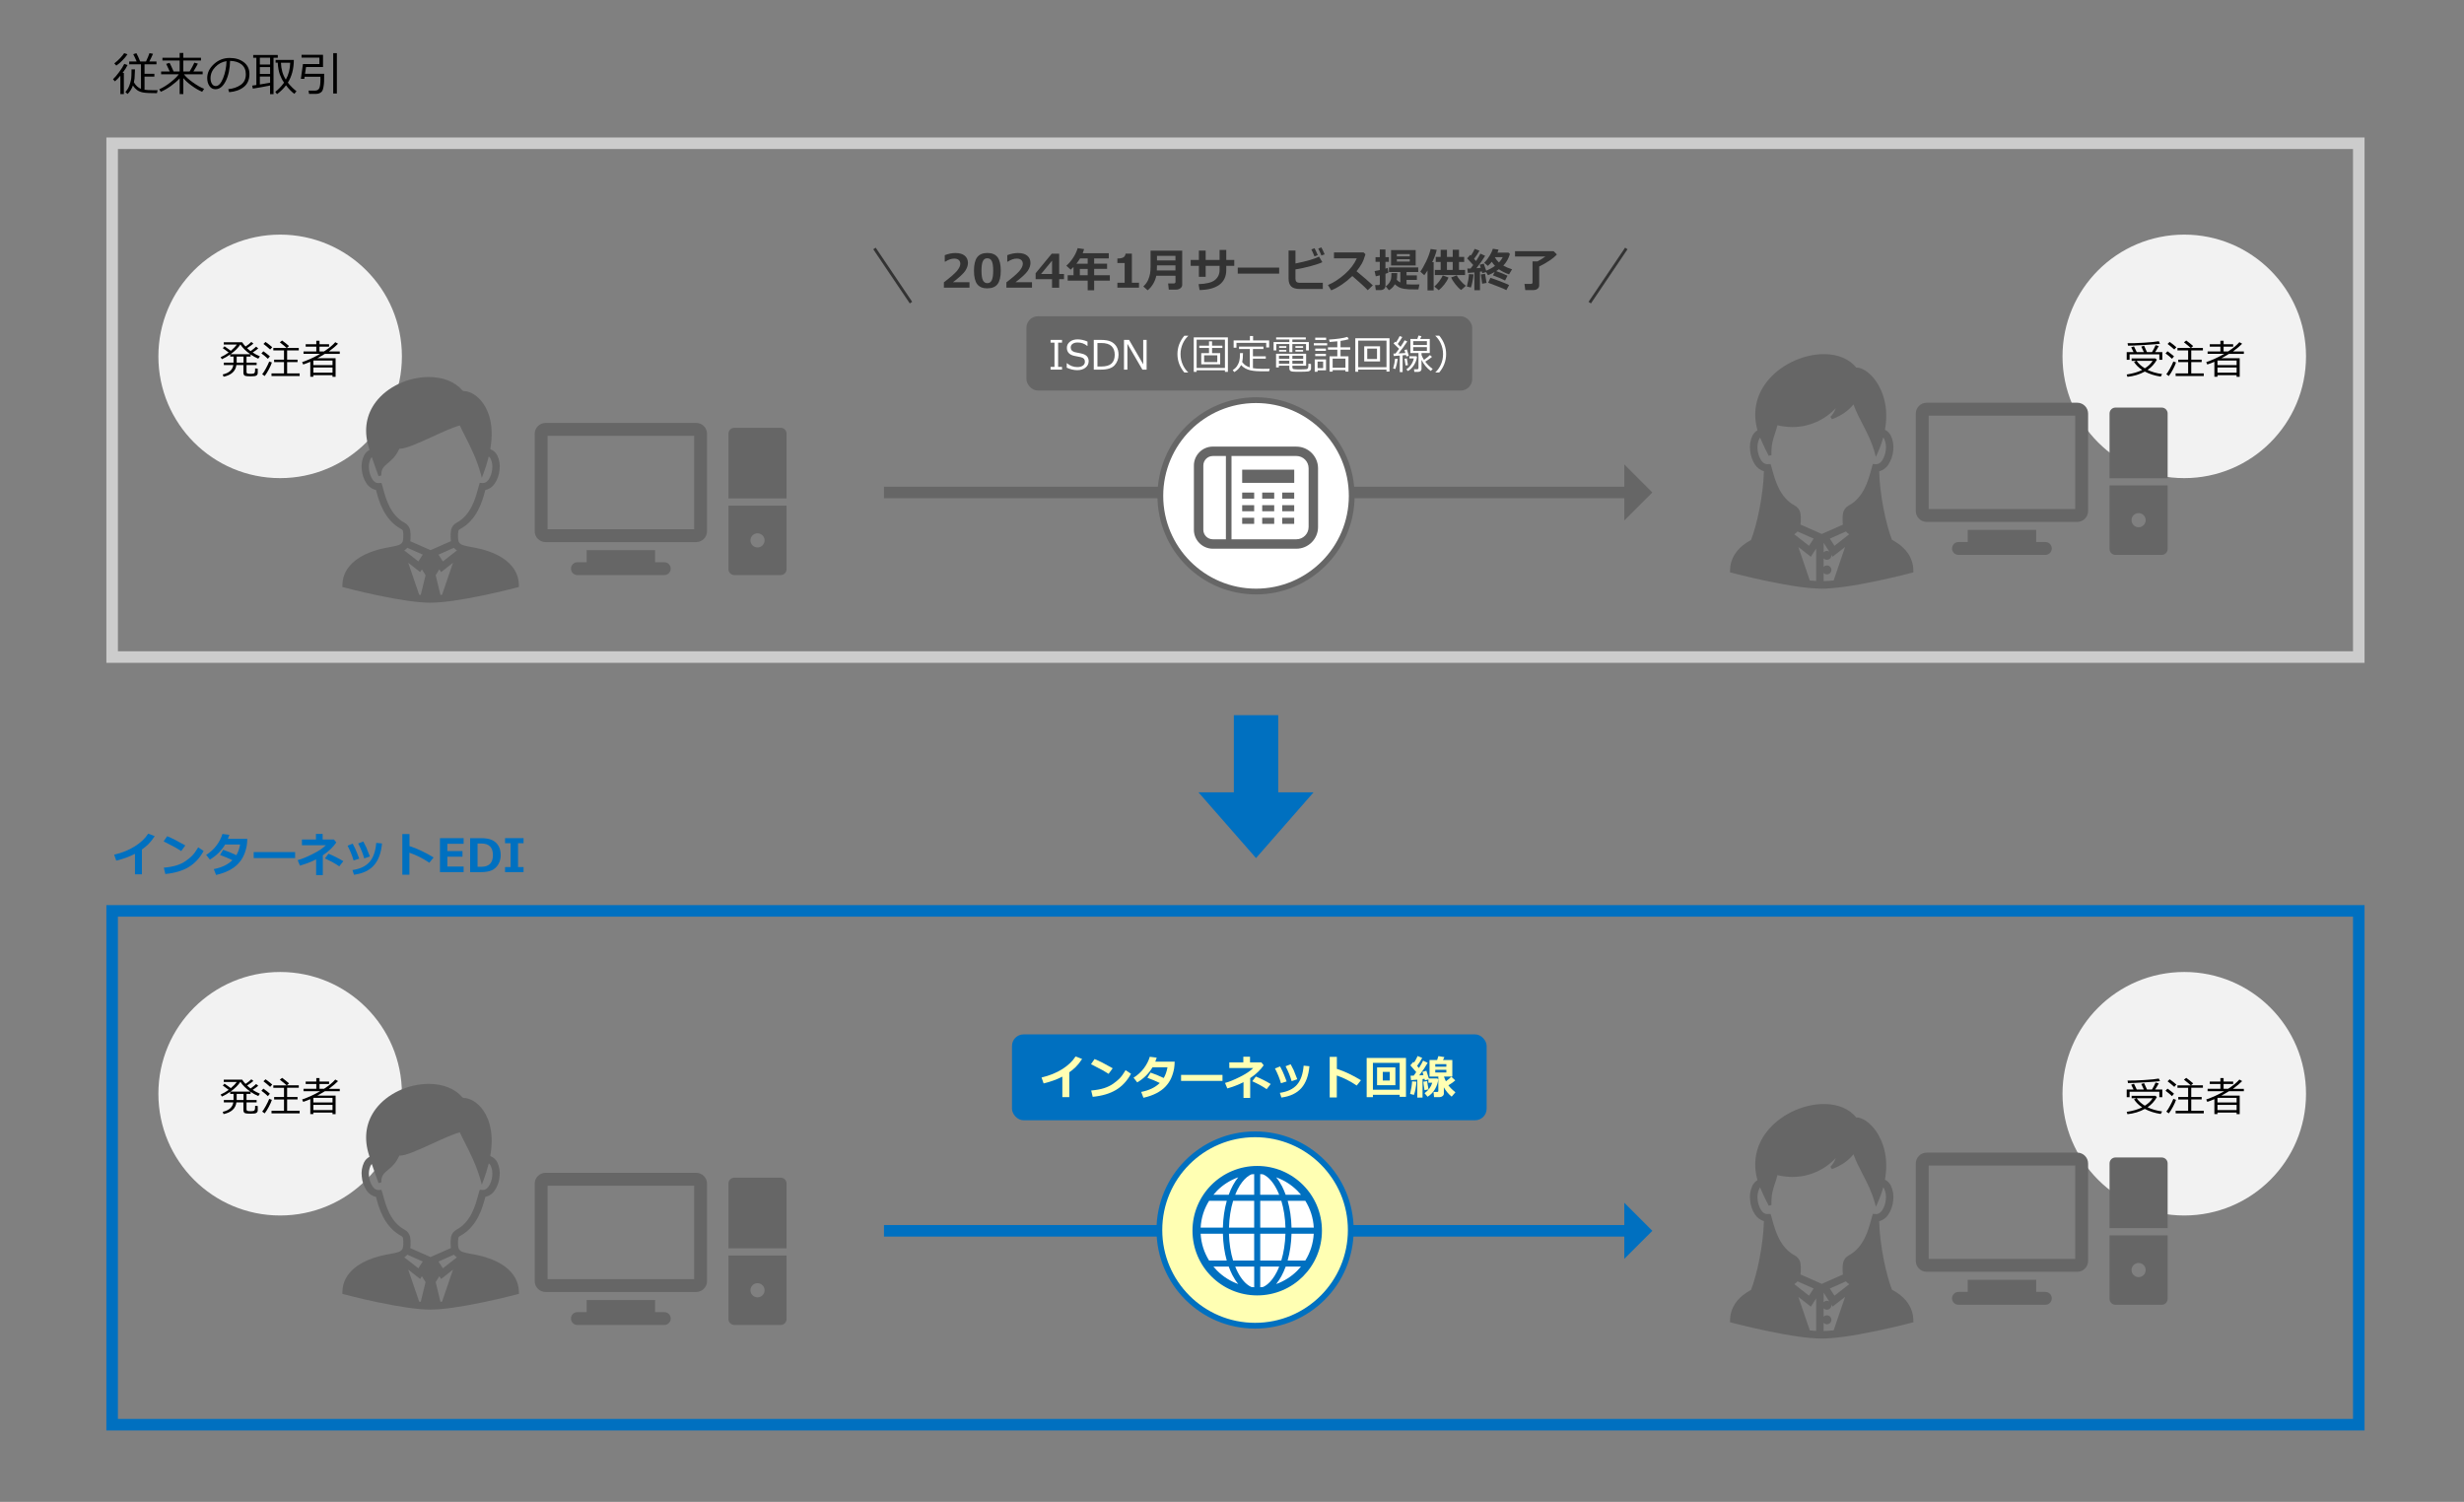 <?xml version="1.0" encoding="UTF-8"?>
<svg id="_レイヤー_1" data-name="レイヤー 1" xmlns="http://www.w3.org/2000/svg" viewBox="0 0 853.79 520.43">
  <rect x="0" y="0" width="853.79" height="520.43" fill="#808080" stroke="none"/>
  <defs>
    <style>
      .cls-1 {
        fill: #0070c0;
      }

      .cls-2 {
        stroke: #ccc;
      }

      .cls-2, .cls-3, .cls-4, .cls-5, .cls-6, .cls-7 {
        stroke-miterlimit: 10;
      }

      .cls-2, .cls-4, .cls-5, .cls-7 {
        fill: none;
      }

      .cls-2, .cls-5, .cls-7 {
        stroke-width: 4px;
      }

      .cls-8, .cls-3 {
        fill: #fff;
      }

      .cls-9 {
        fill: #333;
      }

      .cls-3, .cls-6 {
        stroke-width: 2px;
      }

      .cls-3, .cls-7 {
        stroke: #666;
      }

      .cls-4 {
        stroke: #333;
      }

      .cls-10, .cls-6 {
        fill: #ffffb3;
      }

      .cls-5, .cls-6 {
        stroke: #0070c0;
      }

      .cls-11 {
        fill: #666;
      }

      .cls-12 {
        fill: #f2f2f2;
      }
    </style>
  </defs>
  <circle class="cls-12" cx="97.07" cy="123.49" r="42.19"/>
  <g>
    <path d="M77.47,130.55l-.29-.79c2.2-.51,3.42-1.6,3.67-3.27h-3.29v-.83h3.36c0-.12,0-.29,0-.51v-1.59h-1.16v-.74c-.98,.69-1.94,1.24-2.87,1.65l-.44-.7c.97-.43,1.9-.98,2.79-1.63-.44-.35-1.12-.85-2.04-1.5l.6-.64c1.03,.7,1.76,1.21,2.19,1.55,.93-.79,1.62-1.51,2.08-2.15h-4.53v-.8h6.37c.25,.42,.64,.92,1.16,1.48,.8-.52,1.47-1.05,2.02-1.59l.71,.58c-.52,.45-1.25,.97-2.18,1.57,.41,.39,.82,.74,1.22,1.03,.89-.66,1.53-1.17,1.91-1.55l.73,.62c-.47,.41-1.12,.88-1.93,1.42,.76,.49,1.6,.93,2.51,1.32l-.57,.81c-.88-.36-1.76-.85-2.65-1.45v.72h-1.42v2.1h3.5v.83h-3.5v2.44c0,.22,.08,.38,.25,.47s.54,.14,1.11,.14,.97-.04,1.15-.12,.29-.22,.37-.42c.07-.2,.11-.65,.11-1.34l.9,.1v1.49c0,.32-.1,.57-.29,.75-.19,.18-.46,.29-.82,.34-.35,.04-.8,.06-1.34,.06-.25,0-.65-.01-1.19-.04-.54-.03-.9-.15-1.07-.35-.17-.2-.26-.48-.26-.82v-2.69h-2.43c-.28,2.13-1.77,3.48-4.47,4.05Zm2.42-7.8h6.84c-1.52-1.07-2.66-2.2-3.44-3.4-.7,1.13-1.84,2.26-3.4,3.4Zm2.12,.81v1.73c0,.09,0,.21,0,.37h2.37v-2.1h-2.36Z"/>
    <path d="M92.81,124.32c-.56-.56-1.3-1.18-2.23-1.86l.68-.74c.91,.64,1.66,1.23,2.26,1.76l-.7,.84Zm-1.09,5.98l-.87-.62c.36-.43,.79-1.1,1.28-2,.49-.9,.88-1.7,1.16-2.41l.92,.33c-.2,.64-.54,1.43-1.04,2.37s-.98,1.72-1.45,2.32Zm1.89-9.19c-.85-.77-1.63-1.41-2.32-1.93l.72-.7c.92,.65,1.69,1.26,2.32,1.83l-.72,.8Zm.47,9.19v-.9h4.33v-3.92h-3.42v-.85h3.42v-3.2h-3.7v-.85h4.61c-.35-.35-1.14-1-2.36-1.96l.79-.63c.6,.42,1.41,1.06,2.41,1.91l-.75,.67h4.12v.85h-4.04v3.2h3.61v.85h-3.61v3.92h4.34v.9h-9.75Z"/>
    <path d="M115.22,130.01h-6.63v.54h-1.07v-5.18c-.71,.31-1.53,.62-2.46,.94l-.37-.83c2.11-.72,4.19-1.68,6.24-2.87h-5.76v-.83h4.43v-1.66h-3.68v-.85h3.68v-1.2h1.11v1.2h3.32v.85h-3.32v1.66h1.56c1.74-1.13,3.04-2.2,3.91-3.21l.96,.54c-.69,.72-1.7,1.58-3.03,2.56l-.16,.12h3.78v.83h-5.16c-.97,.6-1.84,1.1-2.62,1.51h6.34v6.43h-1.08v-.54Zm0-3.49v-1.6h-6.63v1.6h6.63Zm-6.63,2.63h6.63v-1.8h-6.63v1.8Z"/>
  </g>
  <circle class="cls-12" cx="97.07" cy="379" r="42.19"/>
  <g>
    <path d="M77.47,386.06l-.29-.79c2.2-.51,3.42-1.6,3.67-3.27h-3.29v-.83h3.36c0-.12,0-.29,0-.51v-1.59h-1.16v-.74c-.98,.69-1.94,1.24-2.87,1.65l-.44-.7c.97-.43,1.9-.98,2.79-1.63-.44-.35-1.12-.85-2.04-1.5l.6-.64c1.03,.7,1.76,1.21,2.19,1.55,.93-.79,1.62-1.51,2.08-2.15h-4.53v-.8h6.37c.25,.42,.64,.92,1.16,1.48,.8-.52,1.47-1.05,2.02-1.59l.71,.58c-.52,.45-1.25,.97-2.18,1.57,.41,.39,.82,.74,1.22,1.03,.89-.66,1.53-1.17,1.91-1.55l.73,.62c-.47,.41-1.12,.88-1.93,1.42,.76,.49,1.6,.93,2.51,1.32l-.57,.81c-.88-.36-1.76-.85-2.65-1.45v.72h-1.42v2.1h3.5v.83h-3.5v2.44c0,.22,.08,.38,.25,.47s.54,.14,1.11,.14,.97-.04,1.15-.12,.29-.22,.37-.42c.07-.2,.11-.65,.11-1.34l.9,.1v1.49c0,.32-.1,.57-.29,.75-.19,.18-.46,.29-.82,.34-.35,.04-.8,.06-1.34,.06-.25,0-.65-.01-1.19-.04-.54-.03-.9-.15-1.07-.35-.17-.2-.26-.48-.26-.82v-2.69h-2.43c-.28,2.13-1.77,3.48-4.47,4.05Zm2.42-7.8h6.84c-1.52-1.07-2.66-2.2-3.44-3.4-.7,1.13-1.84,2.26-3.4,3.4Zm2.12,.81v1.73c0,.09,0,.21,0,.37h2.37v-2.1h-2.36Z"/>
    <path d="M92.81,379.83c-.56-.56-1.3-1.18-2.23-1.86l.68-.74c.91,.64,1.66,1.23,2.26,1.76l-.7,.84Zm-1.09,5.98l-.87-.62c.36-.43,.79-1.1,1.28-2,.49-.9,.88-1.7,1.16-2.41l.92,.33c-.2,.64-.54,1.43-1.04,2.37s-.98,1.72-1.45,2.32Zm1.89-9.19c-.85-.77-1.63-1.41-2.32-1.93l.72-.7c.92,.65,1.69,1.26,2.32,1.83l-.72,.8Zm.47,9.19v-.9h4.33v-3.92h-3.42v-.85h3.42v-3.2h-3.7v-.85h4.61c-.35-.35-1.14-1-2.36-1.96l.79-.63c.6,.42,1.41,1.06,2.41,1.91l-.75,.67h4.12v.85h-4.04v3.2h3.61v.85h-3.61v3.92h4.34v.9h-9.75Z"/>
    <path d="M115.22,385.52h-6.63v.54h-1.07v-5.18c-.71,.31-1.53,.62-2.46,.94l-.37-.83c2.11-.72,4.19-1.68,6.24-2.87h-5.76v-.83h4.43v-1.66h-3.68v-.85h3.68v-1.2h1.11v1.2h3.32v.85h-3.32v1.66h1.56c1.74-1.13,3.04-2.2,3.91-3.21l.96,.54c-.69,.72-1.7,1.58-3.03,2.56l-.16,.12h3.78v.83h-5.16c-.97,.6-1.84,1.1-2.62,1.51h6.34v6.43h-1.08v-.54Zm0-3.49v-1.6h-6.63v1.6h6.63Zm-6.63,2.63h6.63v-1.8h-6.63v1.8Z"/>
  </g>
  <circle class="cls-12" cx="756.86" cy="123.49" r="42.19"/>
  <g>
    <path d="M743.22,128.74c-1.82,1-3.84,1.61-6.05,1.84l-.26-.81c2.17-.33,3.96-.85,5.37-1.57-1.15-.73-2.09-1.65-2.83-2.76l.76-.38h-1.59v-.85h8.24l.51,.44c-.81,1.44-1.88,2.62-3.22,3.53,1.45,.7,3.13,1.18,5.04,1.44l-.47,.88c-2.01-.29-3.85-.87-5.52-1.74Zm-3.94-6.73c-.37-.82-.64-1.37-.81-1.65l.96-.34c.37,.71,.69,1.38,.96,2h2.47s-.31-.67-.9-1.91l.98-.29c.25,.53,.59,1.26,1,2.2h1.73c.48-.77,.9-1.57,1.25-2.41l1.1,.31c-.45,.83-.88,1.52-1.27,2.1h2.5v2.67h-1.03v-1.89h-10.31v1.89h-1v-2.67h2.34Zm-1.91-2.23l-.17-.85c1.42,.03,3.33-.03,5.72-.18,2.4-.15,4.1-.32,5.12-.52l.4,.89c-.86,.12-2.65,.27-5.37,.43-2.72,.16-4.59,.24-5.61,.24h-.09Zm5.82,7.85c1.21-.74,2.11-1.6,2.71-2.58h-5.53c.67,.98,1.61,1.84,2.82,2.58Z"/>
    <path d="M752.6,124.32c-.56-.56-1.3-1.18-2.23-1.86l.68-.74c.91,.64,1.66,1.23,2.26,1.76l-.7,.84Zm-1.09,5.98l-.87-.62c.37-.43,.79-1.1,1.28-2,.49-.9,.88-1.7,1.16-2.41l.92,.33c-.2,.64-.54,1.43-1.04,2.37s-.98,1.72-1.45,2.32Zm1.89-9.19c-.85-.77-1.63-1.41-2.32-1.93l.72-.7c.92,.65,1.69,1.26,2.32,1.83l-.72,.8Zm.47,9.19v-.9h4.33v-3.92h-3.42v-.85h3.42v-3.2h-3.7v-.85h4.61c-.35-.35-1.14-1-2.36-1.96l.79-.63c.6,.42,1.41,1.06,2.41,1.91l-.75,.67h4.12v.85h-4.04v3.2h3.61v.85h-3.61v3.92h4.34v.9h-9.75Z"/>
    <path d="M775,130.01h-6.63v.54h-1.07v-5.18c-.71,.31-1.53,.62-2.46,.94l-.37-.83c2.11-.72,4.19-1.68,6.24-2.87h-5.76v-.83h4.43v-1.66h-3.68v-.85h3.68v-1.2h1.11v1.2h3.32v.85h-3.32v1.66h1.56c1.74-1.13,3.04-2.2,3.91-3.21l.96,.54c-.69,.72-1.7,1.58-3.03,2.56l-.16,.12h3.78v.83h-5.16c-.97,.6-1.84,1.1-2.62,1.51h6.34v6.43h-1.08v-.54Zm0-3.49v-1.6h-6.63v1.6h6.63Zm-6.63,2.63h6.63v-1.8h-6.63v1.8Z"/>
  </g>
  <circle class="cls-12" cx="756.86" cy="379" r="42.19"/>
  <g>
    <path d="M743.22,384.25c-1.82,1-3.84,1.61-6.05,1.84l-.26-.81c2.17-.33,3.96-.85,5.37-1.57-1.15-.73-2.09-1.65-2.83-2.76l.76-.38h-1.59v-.85h8.24l.51,.44c-.81,1.44-1.88,2.62-3.22,3.53,1.45,.7,3.13,1.18,5.04,1.44l-.47,.88c-2.01-.29-3.85-.87-5.52-1.74Zm-3.94-6.73c-.37-.82-.64-1.37-.81-1.65l.96-.34c.37,.71,.69,1.38,.96,2h2.47s-.31-.67-.9-1.91l.98-.29c.25,.53,.59,1.26,1,2.2h1.73c.48-.77,.9-1.57,1.25-2.41l1.1,.31c-.45,.83-.88,1.52-1.27,2.1h2.5v2.67h-1.03v-1.89h-10.31v1.89h-1v-2.67h2.34Zm-1.91-2.23l-.17-.85c1.42,.03,3.33-.03,5.72-.18,2.4-.15,4.1-.32,5.12-.52l.4,.89c-.86,.12-2.65,.27-5.37,.43-2.72,.16-4.59,.24-5.61,.24h-.09Zm5.82,7.85c1.21-.74,2.11-1.6,2.71-2.58h-5.53c.67,.98,1.61,1.84,2.82,2.58Z"/>
    <path d="M752.6,379.83c-.56-.56-1.3-1.18-2.23-1.86l.68-.74c.91,.64,1.66,1.23,2.26,1.76l-.7,.84Zm-1.09,5.98l-.87-.62c.37-.43,.79-1.1,1.28-2,.49-.9,.88-1.7,1.16-2.41l.92,.33c-.2,.64-.54,1.43-1.04,2.37s-.98,1.72-1.45,2.32Zm1.89-9.19c-.85-.77-1.63-1.41-2.32-1.93l.72-.7c.92,.65,1.69,1.26,2.32,1.83l-.72,.8Zm.47,9.19v-.9h4.33v-3.92h-3.42v-.85h3.42v-3.2h-3.7v-.85h4.61c-.35-.35-1.14-1-2.36-1.96l.79-.63c.6,.42,1.41,1.06,2.41,1.91l-.75,.67h4.12v.85h-4.04v3.2h3.61v.85h-3.61v3.92h4.34v.9h-9.75Z"/>
    <path d="M775,385.52h-6.63v.54h-1.07v-5.18c-.71,.31-1.53,.62-2.46,.94l-.37-.83c2.11-.72,4.19-1.68,6.24-2.87h-5.76v-.83h4.43v-1.66h-3.68v-.85h3.68v-1.2h1.11v1.2h3.32v.85h-3.32v1.66h1.56c1.74-1.13,3.04-2.2,3.91-3.21l.96,.54c-.69,.72-1.7,1.58-3.03,2.56l-.16,.12h3.78v.83h-5.16c-.97,.6-1.84,1.1-2.62,1.51h6.34v6.43h-1.08v-.54Zm0-3.49v-1.6h-6.63v1.6h6.63Zm-6.63,2.63h6.63v-1.8h-6.63v1.8Z"/>
  </g>
  <g>
    <line class="cls-7" x1="306.3" y1="170.65" x2="564.13" y2="170.65"/>
    <polygon class="cls-11" points="562.83 160.93 562.83 180.36 572.55 170.65 562.83 160.93"/>
  </g>
  <g>
    <path d="M41.71,32.61v-6.37c-.7,.85-1.33,1.5-1.89,1.95l-.66-.73c.66-.62,1.39-1.47,2.17-2.54,.79-1.07,1.36-2,1.73-2.78l1.15,.4c-.38,.79-.96,1.71-1.74,2.74h.45v7.33h-1.21Zm-1.41-9.89l-.7-.75c.78-.59,1.48-1.22,2.1-1.9,.62-.68,1.06-1.23,1.33-1.65l1.14,.39c-.45,.69-1.06,1.42-1.81,2.18-.76,.76-1.44,1.33-2.05,1.73Zm6.1,5.82c.66,1.12,1.48,1.87,2.45,2.25v-8.5h-4.08v-.98h2.58c-.43-1.01-.83-1.85-1.18-2.52l1.09-.36c.39,.66,.82,1.62,1.31,2.88h2.02c.53-1.13,.93-2.09,1.2-2.89l1.23,.23c-.4,.92-.83,1.8-1.28,2.66h2.48v.98h-4.14v3.28h3.41v.98h-3.41v4.54c.35,.05,.76,.09,1.24,.12,.48,.03,1.01,.05,1.59,.05,.58,0,1.15,0,1.7,0l-.23,1.03c-2.22,0-3.79-.07-4.68-.22s-1.64-.44-2.21-.86c-.58-.43-1.06-.95-1.44-1.56-.41,1.14-1.03,2.11-1.84,2.92l-.77-.68c.37-.41,.68-.84,.95-1.31,.26-.47,.49-1.05,.7-1.75,.21-.7,.34-1.31,.39-1.84,.05-.53,.08-1.28,.08-2.25v-.7h1.21c-.05,1.62-.1,2.67-.15,3.14s-.13,.92-.23,1.36Z"/>
    <path d="M55.72,31.81l-.55-.86c1.38-.63,2.72-1.47,4.01-2.5,1.29-1.03,2.22-1.94,2.77-2.71h-6.12v-.98h2.98c-.56-1.25-.97-2.13-1.23-2.63l1.18-.35c.33,.62,.79,1.62,1.4,2.98h2.09v-3.8h-5.96v-.95h5.96v-1.65h1.27v1.65h6.12v.95h-6.12v3.8h2.19c.72-1.2,1.27-2.22,1.63-3.05l1.23,.34c-.42,.82-.94,1.72-1.55,2.71h3.2v.98h-6.48c.53,.78,1.55,1.71,3.06,2.79,1.51,1.08,2.82,1.83,3.93,2.24l-.69,1.04c-1.18-.5-2.39-1.22-3.65-2.14-1.26-.92-2.21-1.79-2.87-2.61v5.55h-1.27v-5.44c-.83,.89-1.85,1.76-3.04,2.62-1.2,.86-2.36,1.53-3.49,2.01Z"/>
    <path d="M79.39,31.94l-.3-1.05c1.68-.15,3.11-.64,4.3-1.46,1.19-.82,1.79-2.05,1.79-3.69,0-1.46-.48-2.59-1.44-3.38s-2.3-1.22-4.02-1.27c-.06,2.8-.56,5.14-1.51,7.02-.95,1.88-2.14,2.81-3.56,2.81-.89,0-1.58-.38-2.09-1.13-.51-.75-.76-1.67-.76-2.75,0-1.79,.77-3.39,2.31-4.82,1.54-1.42,3.37-2.14,5.48-2.14,1.98,0,3.62,.5,4.91,1.49,1.29,.99,1.93,2.35,1.93,4.07,0,1.96-.65,3.46-1.95,4.49-1.3,1.04-2.99,1.64-5.08,1.81Zm-.91-10.75c-1.51,.23-2.81,.91-3.9,2.05-1.09,1.14-1.63,2.42-1.63,3.86,0,.76,.16,1.41,.48,1.93,.32,.53,.76,.79,1.33,.79,.97,0,1.82-.91,2.55-2.73,.72-1.82,1.12-3.79,1.18-5.9Z"/>
    <path d="M93.59,29.62c-1.86,.4-3.86,.76-5.98,1.09l-.23-1.05c.32-.04,.8-.1,1.45-.2v-9.45h-1.09v-.95h8.52v.95h-1.48v12.62h-1.2v-3Zm-3.55-9.62v2.35h3.55v-2.35h-3.55Zm0,3.25v2.37h3.55v-2.37h-3.55Zm0,6.02c1.42-.22,2.6-.43,3.55-.62v-2.13h-3.55v2.75Zm9.7-.63c.85,1.08,1.85,2.08,2.99,2.98l-.75,.9c-1-.76-1.96-1.75-2.88-2.96-.86,1.14-1.9,2.16-3.11,3.06l-.6-.8c1.07-.8,2.08-1.86,3.03-3.19-.57-.8-1.05-1.72-1.44-2.78s-.64-2.43-.74-4.12h-.74v-.96h6.32c-.02,3.06-.71,5.69-2.08,7.87Zm-.7-1.05c.95-1.66,1.46-3.61,1.52-5.85h-3.21c.07,2.23,.63,4.18,1.69,5.85Z"/>
    <path d="M107.08,32.51l-.15-1.11h2.2c.72,0,1.22-.27,1.5-.82,.27-.55,.41-1.6,.41-3.16,0-.08,0-.36-.02-.83h-5.47l-.09,.73h-1.21l.72-5.12h5.7v-2.23h-6.18v-.98h7.44v4.23h-5.88l-.36,2.34h6.64c0,1.18-.01,2.07-.03,2.66-.02,.59-.09,1.23-.21,1.91-.12,.69-.27,1.16-.45,1.43s-.45,.49-.81,.68-.77,.29-1.22,.29h-2.52Zm8.38-.11v-13.99h1.27v13.99h-1.27Z"/>
  </g>
  <g>
    <path class="cls-1" d="M49.17,302.96h-2.4v-7.09c-1.94,1-4.11,1.78-6.49,2.35l-.72-2.05c2.75-.66,5.14-1.62,7.17-2.9,2.03-1.28,3.57-2.74,4.62-4.4l2.27,.87c-.8,1.2-1.55,2.14-2.23,2.8-.69,.67-1.43,1.28-2.22,1.83v8.58Z"/>
    <path class="cls-1" d="M64.22,292.96l-1.43,1.94c-.77-.49-1.45-.91-2.05-1.25-.6-.34-1.94-1.04-4.04-2.09l1.23-1.79c1.64,.65,3.73,1.72,6.29,3.2Zm6.34,1.91c-1.32,2.44-3.05,4.3-5.18,5.59-2.13,1.28-4.83,2.08-8.09,2.4l-.53-2.19c1.78-.16,3.27-.43,4.45-.81,1.19-.38,2.23-.88,3.12-1.5,.89-.62,1.65-1.24,2.28-1.88,.63-.64,1.32-1.59,2.07-2.86l1.88,1.25Z"/>
    <path class="cls-1" d="M85.69,290.68c-.02,.92-.09,1.72-.2,2.38-.22,1.22-.57,2.35-1.04,3.39-.47,1.04-1.13,2-1.96,2.88s-1.89,1.65-3.18,2.31-2.76,1.17-4.44,1.55l-.78-2.03c2.73-.53,4.88-1.56,6.44-3.09-1.26-.62-2.69-1.22-4.29-1.81l1.09-1.79c1.39,.45,2.91,1.08,4.57,1.87,.59-.99,1.03-2.23,1.3-3.7h-5.19c-1.3,2.18-3.07,3.92-5.29,5.22l-1.28-1.63c1.41-.87,2.59-1.95,3.56-3.23,.97-1.28,1.66-2.62,2.07-4.02l2.4,.3c-.22,.65-.39,1.11-.5,1.4h6.73Z"/>
    <path class="cls-1" d="M102.26,297.34h-14.35v-2.08h14.35v2.08Z"/>
    <path class="cls-1" d="M111.86,303.25h-2.32v-5.47c-1.65,.85-3.52,1.58-5.61,2.17l-.79-1.9c1.39-.36,3.12-1.07,5.21-2.12s3.61-2.06,4.56-3.05h-8.29v-1.97h4.86v-1.95h2.32v1.95h3.92l.81,1.01c-1.05,1.58-2.61,3.07-4.67,4.46v6.87Zm7.11-4.84l-1.41,1.8c-1.19-.85-2.85-1.77-4.98-2.75l1.24-1.63c1.75,.71,3.46,1.57,5.14,2.58Z"/>
    <path class="cls-1" d="M124.48,297.54l-1.97,.62c-.45-1.63-1.15-3.34-2.08-5.13l1.78-.69c.3,.57,.59,1.15,.88,1.75,.28,.6,.75,1.75,1.39,3.44Zm7.89-5.28c-.29,3.28-1.22,5.8-2.8,7.59-1.58,1.78-3.88,2.87-6.91,3.27l-.53-1.63c2.64-.38,4.61-1.31,5.92-2.81,1.31-1.5,2.08-3.7,2.32-6.61l2,.2Zm-4.21,4.52l-1.95,.67c-.44-1.6-1.14-3.32-2.1-5.17l1.76-.69c.49,.89,.84,1.56,1.04,2.01,.2,.45,.61,1.51,1.25,3.18Z"/>
    <path class="cls-1" d="M150.25,297.11l-1.48,1.85c-2.22-1.5-4.52-2.67-6.9-3.48v7.62h-2.46v-14.09h2.48v4.17c2.64,.85,5.42,2.16,8.35,3.94Z"/>
    <path class="cls-1" d="M160.65,302.21h-8.2v-11.77h8.2v1.95h-5.64v2.52h5.24v1.95h-5.24v3.41h5.64v1.95Z"/>
    <path class="cls-1" d="M162.9,302.21v-11.77h3.68c1.67,0,2.97,.21,3.9,.64,.93,.43,1.67,1.08,2.21,1.97,.54,.89,.81,1.98,.81,3.29,0,1.18-.28,2.24-.84,3.18-.56,.94-1.31,1.62-2.25,2.05-.94,.43-2.2,.64-3.8,.64h-3.71Zm2.58-9.92v8.07h1.27c2.7,0,4.05-1.35,4.05-4.05s-1.35-4.02-4.05-4.02h-1.27Z"/>
    <path class="cls-1" d="M181.42,302.21h-6.42v-1.76h1.92v-8.26h-1.92v-1.76h6.42v1.76h-1.92v8.26h1.92v1.76Z"/>
  </g>
  <g>
    <path class="cls-11" d="M149.14,208.85c-4.14,0-10.37-.88-18.53-2.6-6.05-1.28-10.96-2.58-11.01-2.59l-.98-.26,.04-1.01c.11-3.09,1.6-5.87,4.3-8.04,2.13-1.71,4.95-3.04,8.39-3.97,1.43-.38,2.72-.62,3.86-.83,1.1-.2,2.06-.37,2.76-.62,.55-.15,.99-.45,1.33-.86,.29-.4,.43-1.01,.44-1.89,.04-.71,0-1.4-.09-2.08-.06-.33-.28-.61-.6-.75-6.01-3.23-7.81-9.96-8.67-13.2l-.1-.37c-1.35-.28-2.53-1.1-3.28-2.26-.94-1.42-1.51-3.08-1.64-4.79-.21-1.65,.05-3.34,.77-4.87,.43-.85,1.1-1.53,1.91-1.97-.17-.55-.33-1.05-.44-1.47-1.55-5.58-.64-10.81,2.62-15.13,3.96-5.23,11.13-8.62,18.28-8.65,5.05,0,9.19,1.66,11.74,4.67,.13,.06,.26,.13,.39,.2h.06c1.56,0,3.99,.91,6.12,3.47,1.86,2.24,4.7,7.36,3.08,16.66,1.06,.4,1.93,1.18,2.44,2.2,.72,1.54,.98,3.23,.77,4.91-.13,1.68-.7,3.34-1.64,4.77-.75,1.16-1.93,1.98-3.28,2.26l-.1,.37c-.86,3.23-2.66,9.96-8.63,13.17-.37,.15-.59,.44-.65,.78-.1,.67-.13,1.36-.09,2.05,0,.91,.15,1.51,.45,1.93,.32,.4,.77,.69,1.28,.83,.73,.26,1.69,.43,2.79,.63,1.14,.21,2.44,.44,3.86,.83,3.44,.92,6.26,2.26,8.39,3.97,2.7,2.17,4.19,4.95,4.3,8.04l.04,1.01-.98,.26s-5,1.31-11.08,2.59c-8.21,1.73-14.47,2.6-18.6,2.6Zm-3.35-2.69l1.67-6.84-1.27-2.03-.61,.94-4.13-3.23,3.8,11.1c.18,.02,.36,.03,.54,.05Zm6.83-.01c.18-.02,.36-.03,.55-.05l3.8-11.09-4.13,3.23-.61-.94-1.27,2.03,1.67,6.83Zm-7.66-11.61l1.52-2.36-5.34-2.36c-.3,.36-.66,.67-1.06,.91l4.87,3.8Zm8.5,0l4.87-3.8c-.4-.25-.75-.56-1.06-.91l-5.33,2.36,1.52,2.36Zm-4.25-3.92l7.05-3.11c-.07-.43-.11-.86-.1-1.29-.06-.84,0-1.73,.14-2.6,.26-1.09,.96-1.99,1.93-2.49,4.91-2.64,6.47-8.32,7.4-11.72,.12-.42,.22-.81,.32-1.14l.29-.95,1.11,.06c.77,0,1.4-.4,2-1.25,.68-1.06,1.1-2.3,1.21-3.58,.15-1.21-.03-2.42-.51-3.52-.14-.35-.39-.64-.7-.83-.49,2.01-1.11,4-1.85,5.93l-.55,1.43-.4-1.48c-1.35-4.98-3.69-9.61-5.58-13.32-.6-1.19-1.18-2.32-1.64-3.33-2.39,.63-6.05,2.31-9.6,3.93-4.65,2.13-9.05,4.14-11.15,4.14,0,0-.15,0-.22,0-1.17,2.65-2.69,3.92-3.93,4.96-1.44,1.21-2.39,2-2.3,4.33l-.97,.19s-1.27-3.46-2.33-6.58c-.19,.18-.35,.39-.45,.64-.49,1.1-.67,2.31-.52,3.5,.11,1.3,.53,2.54,1.22,3.62,.59,.84,1.22,1.24,1.99,1.24l1.11-.05,.29,.95c.1,.33,.21,.72,.32,1.14,.93,3.4,2.49,9.08,7.4,11.72,.96,.5,1.66,1.4,1.92,2.46,.16,.9,.21,1.78,.15,2.66,0,.41-.03,.83-.1,1.26l7.05,3.11Z"/>
    <path class="cls-11" d="M148.49,131.16c-11.2,.04-24.38,8.87-20.42,23.14,.14,.51,.35,1.17,.57,1.86-.9,.37-1.63,1.05-2.07,1.92-.67,1.44-.92,3.04-.72,4.62,.13,1.63,.67,3.19,1.56,4.56,.73,1.14,1.92,1.91,3.26,2.1,.83,3,2.36,10.21,8.56,13.54,.48,.2,.82,.63,.91,1.14,.1,.71,.14,1.44,.09,2.16,0,1.09-.22,1.75-.55,2.2-.4,.49-.94,.85-1.55,1.02-1.47,.51-3.84,.7-6.66,1.46-2.91,.78-5.89,2.01-8.21,3.87-2.32,1.86-4,4.42-4.11,7.67l-.02,.61,.59,.16s4.88,1.29,10.99,2.58c6.11,1.29,13.41,2.59,18.43,2.59s12.36-1.3,18.5-2.59c6.14-1.29,11.06-2.58,11.06-2.58l.59-.15-.02-.61c-.12-3.25-1.79-5.8-4.11-7.67-2.32-1.86-5.3-3.09-8.21-3.87-2.82-.76-5.18-.94-6.66-1.46-.61-.17-1.16-.52-1.55-1.02-.33-.45-.54-1.11-.55-2.2-.04-.72,0-1.44,.09-2.16,.08-.51,.43-.94,.9-1.14,6.21-3.34,7.73-10.54,8.56-13.54,1.34-.19,2.53-.96,3.26-2.1,.9-1.36,1.44-2.93,1.56-4.56,.2-1.58-.05-3.18-.72-4.62-.51-1.03-1.45-1.79-2.56-2.08,2.69-14.42-5.08-20.15-8.8-19.97-.19-.1-.39-.2-.59-.3-2.61-3.14-6.85-4.59-11.43-4.57Zm11.12,15.65c1.84,4.06,5.56,10.24,7.42,17.11,.8-2.1,1.46-4.25,1.97-6.44,.68,.18,1.24,.67,1.51,1.32,.52,1.18,.72,2.48,.55,3.77-.11,1.36-.56,2.68-1.29,3.83-.69,.99-1.51,1.52-2.56,1.46l-.6-.03-.17,.58c-.89,2.97-2.23,10.07-7.97,13.16-.84,.44-1.45,1.21-1.67,2.13-.14,.83-.19,1.67-.14,2.51,0,.53,.05,1.07,.17,1.59l-7.62,3.36-7.62-3.36c.12-.52,.18-1.05,.17-1.59,.05-.84,0-1.68-.14-2.51-.22-.92-.83-1.7-1.67-2.13-5.74-3.09-7.08-10.19-7.97-13.16l-.17-.58-.6,.03c-1.04,.05-1.87-.48-2.56-1.46-.74-1.15-1.18-2.46-1.29-3.83-.16-1.28,.03-2.58,.55-3.77,.23-.53,.65-.96,1.18-1.22,1.11,3.3,2.53,7.18,2.53,7.18-.19-4.85,4-3.93,6.42-9.87,2.85,.85,15.98-6.82,21.55-8.09Zm-18.61,42.39l6.23,2.75-2.14,3.31-5.55-4.34-.13-.38c.6-.28,1.13-.71,1.52-1.24,.02-.03,.04-.06,.07-.1Zm16.44,0s.04,.07,.07,.1c.4,.53,.92,.96,1.52,1.24l-.13,.38-5.55,4.34-2.14-3.31,6.23-2.75Zm.55,4.37l-4.45,12.98c-.44,.05-.88,.09-1.3,.12l-1.82-7.45,1.8-2.87,.74,1.14,5.03-3.93Zm-17.54,0l5.03,3.93,.74-1.14,1.8,2.87-1.82,7.46c-.42-.03-.85-.07-1.29-.12l-4.45-13Z"/>
  </g>
  <path class="cls-11" d="M631.17,203.97c-4.3,0-10.78-.91-19.27-2.7-6.29-1.33-11.4-2.68-11.45-2.69l-1-.26,.04-1.04c.12-3.21,1.66-6.1,4.46-8.34,.88-.69,1.82-1.31,2.8-1.84,2.05-5.23,4.24-15.41,4.46-23.81-1.25-.36-2.35-1.17-3.07-2.27-.98-1.48-1.57-3.2-1.71-4.97-.22-1.71,.05-3.47,.79-5.05,.4-.79,1.01-1.45,1.75-1.91-1.67-6-.6-11.75,3.1-16.61,4.44-5.84,12.44-9.77,19.91-9.77h.37c4.65,.09,8.49,1.74,10.86,4.67,.05,0,.1,0,.15,0,1.77,0,4.04,1.42,5.92,3.7,1.76,2.14,5.63,8.12,3.87,17.84,.89,.45,1.61,1.18,2.06,2.08,.75,1.6,1.02,3.35,.8,5.09-.14,1.75-.73,3.47-1.71,4.95-.73,1.13-1.86,1.94-3.16,2.29,.22,8.35,2.4,18.49,4.44,23.72,1.03,.54,2.01,1.18,2.92,1.9,2.81,2.25,4.35,5.14,4.47,8.35l.04,1.04-1,.26c-.05,.01-5.2,1.36-11.52,2.69-8.53,1.79-15.04,2.7-19.34,2.7Zm.73-2.6c1.02-.02,2.18-.1,3.47-.23l3.97-11.61-4.33,3.38-.43-.66c0,.06,.01,.12,.01,.19,0,.85-.69,1.55-1.55,1.55-.46,0-.87-.2-1.15-.51v2.96c.28-.31,.69-.51,1.15-.51,.85,0,1.55,.7,1.55,1.55,0,.85-.69,1.55-1.55,1.55-.46,0-.87-.2-1.15-.51v2.86Zm-4.78-.21c.76,.07,1.5,.13,2.19,.17v-11.25l-1.84,2.85-4.33-3.38,3.98,11.62Zm4.78-9.75c.28-.31,.69-.51,1.15-.51,.3,0,.57,.08,.81,.23l-1.96-3.03v3.32Zm3.76-2.28l5.1-3.99c-.42-.26-.81-.59-1.13-.97l-5.58,2.47,1.61,2.49Zm-8.83,0l1.61-2.49-5.58-2.47c-.33,.38-.71,.71-1.13,.97l5.1,3.98Zm4.41-4.09l7.35-3.25c-.08-.45-.11-.9-.11-1.36-.06-.88,0-1.8,.15-2.7,.27-1.13,1-2.06,2-2.58,5.11-2.75,6.73-8.67,7.7-12.2,.12-.44,.23-.84,.33-1.18l.29-.98,1.14,.06c.8,0,1.47-.42,2.1-1.31,.71-1.11,1.15-2.4,1.26-3.73,.16-1.27-.03-2.53-.54-3.67-.09-.2-.21-.38-.36-.55-.51,1.87-1.18,3.71-1.98,5.47l-.57,1.26-.36-1.34c-1.04-3.84-2.63-6.9-4.17-9.86-1.14-2.2-2.32-4.46-3.23-6.99-1.74,2.2-4.18,3.89-7.44,5.14l-.54-.81c.82-.86,1.44-1.9,1.83-3.01-3.84,4.12-9.3,6.53-14.98,6.53h-.13c-.26,0-.52,0-.78-.02-1.45-.06-2.89-.26-4.3-.61-.27,1.04-.56,1.94-.85,2.81-.7,2.12-1.3,3.96-1.24,7.09,0,.15,0,.3,.01,.45l-.94,.25s-1.78-3.37-2.99-6.34c-.13,.16-.24,.33-.33,.52-.51,1.14-.69,2.4-.54,3.65,.11,1.35,.55,2.65,1.27,3.77,.62,.88,1.28,1.3,2.09,1.3l1.14-.06,.29,.98c.1,.35,.21,.74,.33,1.18,.97,3.53,2.59,9.45,7.71,12.2,1,.52,1.72,1.44,1.99,2.54,.16,.93,.21,1.85,.15,2.76,0,.43-.03,.88-.11,1.32l7.35,3.25Z"/>
  <path class="cls-11" d="M189.02,146.55c-2.06,.02-3.72,1.69-3.74,3.74v33.82c.02,2.06,1.69,3.72,3.74,3.74h52.23c2.05-.02,3.72-1.68,3.74-3.74v-33.82c-.02-2.06-1.68-3.72-3.74-3.74h-52.23Zm65.45,1.68c-1.13,0-2.05,.92-2.05,2.05h0v22.44h20.13v-22.44c0-1.13-.92-2.05-2.05-2.05h-16.03Zm-64.73,2.79h50.79v32.37h-50.78v-32.37Zm62.68,24.21v22c0,1.13,.92,2.05,2.05,2.05h16.03c1.13,0,2.05-.91,2.05-2.05h0v-22.01h-20.13Zm10.07,9.57c1.36,0,2.45,1.1,2.45,2.45s-1.1,2.45-2.45,2.45-2.45-1.1-2.45-2.45c0-1.36,1.1-2.45,2.45-2.46h0Zm-59.21,5.83v4.19h-3.17c-1.23-.02-2.25,.97-2.26,2.2-.02,1.23,.97,2.25,2.2,2.26,.02,0,.04,0,.06,0h30.07c1.23,0,2.23-1,2.23-2.23,0-1.23-1-2.23-2.23-2.23h-3.18v-4.19h-23.72Z"/>
  <path class="cls-11" d="M667.57,139.55c-2.06,.02-3.72,1.69-3.74,3.74v33.82c.02,2.06,1.69,3.72,3.74,3.74h52.23c2.05-.02,3.72-1.68,3.74-3.74v-33.82c-.02-2.06-1.68-3.72-3.74-3.74h-52.23Zm65.45,1.68c-1.13,0-2.05,.92-2.05,2.05h0v22.44h20.13v-22.44c0-1.13-.92-2.05-2.05-2.05h-16.03Zm-64.73,2.79h50.79v32.37h-50.78v-32.37Zm62.68,24.21v22c0,1.13,.92,2.05,2.05,2.05h16.03c1.13,0,2.05-.91,2.05-2.05h0v-22.01h-20.13Zm10.07,9.57c1.36,0,2.45,1.1,2.45,2.45s-1.1,2.45-2.45,2.45-2.45-1.1-2.45-2.45c0-1.36,1.1-2.45,2.45-2.46h0Zm-59.21,5.83v4.19h-3.17c-1.23-.02-2.25,.97-2.26,2.2-.02,1.23,.97,2.25,2.2,2.26,.02,0,.04,0,.06,0h30.07c1.23,0,2.23-1,2.23-2.23,0-1.23-1-2.23-2.23-2.23h-3.18v-4.19h-23.72Z"/>
  <g>
    <line class="cls-5" x1="306.3" y1="426.5" x2="564.13" y2="426.5"/>
    <polygon class="cls-1" points="562.83 416.78 562.83 436.21 572.55 426.5 562.83 416.78"/>
  </g>
  <g>
    <path class="cls-11" d="M149.14,453.8c-4.14,0-10.37-.88-18.53-2.6-6.05-1.28-10.96-2.58-11.01-2.59l-.98-.26,.04-1.01c.11-3.09,1.6-5.87,4.3-8.04,2.13-1.71,4.95-3.04,8.39-3.97,1.43-.38,2.72-.62,3.86-.83,1.1-.2,2.06-.37,2.76-.62,.55-.15,.99-.45,1.33-.86,.29-.4,.43-1.01,.44-1.89,.04-.71,0-1.4-.09-2.08-.06-.33-.28-.61-.6-.75-6.01-3.23-7.81-9.96-8.67-13.2l-.1-.37c-1.35-.28-2.53-1.1-3.28-2.26-.94-1.42-1.51-3.08-1.64-4.79-.21-1.65,.05-3.34,.77-4.87,.43-.85,1.1-1.53,1.91-1.97-.17-.55-.33-1.05-.44-1.47-1.55-5.58-.64-10.81,2.62-15.13,3.96-5.23,11.13-8.62,18.28-8.65,5.05,0,9.19,1.66,11.74,4.67,.13,.06,.26,.13,.39,.2h.06c1.56,0,3.99,.91,6.12,3.47,1.86,2.24,4.7,7.36,3.08,16.66,1.06,.4,1.93,1.18,2.44,2.2,.72,1.54,.98,3.23,.77,4.91-.13,1.68-.7,3.34-1.64,4.77-.75,1.16-1.93,1.98-3.28,2.26l-.1,.37c-.86,3.23-2.66,9.96-8.63,13.17-.37,.15-.59,.44-.65,.78-.1,.67-.13,1.36-.09,2.05,0,.91,.15,1.51,.45,1.93,.32,.4,.77,.69,1.28,.83,.73,.26,1.69,.43,2.79,.63,1.14,.21,2.44,.44,3.86,.83,3.44,.92,6.26,2.26,8.39,3.97,2.7,2.17,4.19,4.95,4.3,8.04l.04,1.01-.98,.26s-5,1.31-11.08,2.59c-8.21,1.73-14.47,2.6-18.6,2.6Zm-3.35-2.69l1.67-6.84-1.27-2.03-.61,.94-4.13-3.23,3.8,11.1c.18,.02,.36,.03,.54,.05Zm6.83-.01c.18-.02,.36-.03,.55-.05l3.8-11.09-4.13,3.23-.61-.94-1.27,2.03,1.67,6.83Zm-7.66-11.61l1.52-2.36-5.34-2.36c-.3,.36-.66,.67-1.06,.91l4.87,3.8Zm8.5,0l4.87-3.8c-.4-.25-.75-.56-1.06-.91l-5.33,2.36,1.52,2.36Zm-4.25-3.92l7.05-3.11c-.07-.43-.11-.86-.1-1.29-.06-.84,0-1.73,.14-2.6,.26-1.09,.96-1.99,1.93-2.49,4.91-2.64,6.47-8.32,7.4-11.72,.12-.42,.22-.81,.32-1.14l.29-.95,1.11,.06c.77,0,1.4-.4,2-1.25,.68-1.06,1.1-2.3,1.21-3.58,.15-1.21-.03-2.42-.51-3.52-.14-.35-.39-.64-.7-.83-.49,2.01-1.11,4-1.85,5.93l-.55,1.43-.4-1.48c-1.35-4.98-3.69-9.61-5.58-13.32-.6-1.19-1.18-2.32-1.64-3.33-2.39,.63-6.05,2.31-9.6,3.93-4.65,2.13-9.05,4.14-11.15,4.14,0,0-.15,0-.22,0-1.17,2.65-2.69,3.92-3.93,4.96-1.44,1.21-2.39,2-2.3,4.33l-.97,.19s-1.27-3.46-2.33-6.58c-.19,.18-.35,.39-.45,.64-.49,1.1-.67,2.31-.52,3.5,.11,1.3,.53,2.54,1.22,3.62,.59,.84,1.22,1.24,1.99,1.24l1.11-.05,.29,.95c.1,.33,.21,.72,.32,1.14,.93,3.4,2.49,9.08,7.4,11.72,.96,.5,1.66,1.4,1.92,2.46,.16,.9,.21,1.78,.15,2.66,0,.41-.03,.83-.1,1.26l7.05,3.11Z"/>
    <path class="cls-11" d="M148.49,376.11c-11.2,.04-24.38,8.87-20.42,23.14,.14,.51,.35,1.17,.57,1.86-.9,.37-1.63,1.05-2.07,1.92-.67,1.44-.92,3.04-.72,4.62,.13,1.63,.67,3.19,1.56,4.56,.73,1.14,1.92,1.91,3.26,2.1,.83,3,2.36,10.21,8.56,13.54,.48,.2,.82,.63,.91,1.14,.1,.71,.14,1.44,.09,2.16,0,1.09-.22,1.75-.55,2.2-.4,.49-.94,.85-1.55,1.02-1.47,.51-3.84,.7-6.66,1.46-2.91,.78-5.89,2.01-8.21,3.87-2.32,1.86-4,4.42-4.11,7.67l-.02,.61,.59,.16s4.88,1.29,10.99,2.58,13.41,2.59,18.43,2.59,12.36-1.3,18.5-2.59c6.14-1.29,11.06-2.58,11.06-2.58l.59-.15-.02-.61c-.12-3.25-1.79-5.8-4.11-7.67-2.32-1.86-5.3-3.09-8.21-3.87-2.82-.76-5.18-.94-6.66-1.46-.61-.17-1.16-.52-1.55-1.02-.33-.45-.54-1.11-.55-2.2-.04-.72,0-1.44,.09-2.16,.08-.51,.43-.94,.9-1.14,6.21-3.34,7.73-10.54,8.56-13.54,1.34-.19,2.53-.96,3.26-2.1,.9-1.36,1.44-2.93,1.56-4.56,.2-1.58-.05-3.18-.72-4.62-.51-1.03-1.45-1.79-2.56-2.08,2.69-14.42-5.08-20.15-8.8-19.97-.19-.1-.39-.2-.59-.3-2.61-3.14-6.85-4.59-11.43-4.57Zm11.12,15.65c1.84,4.06,5.56,10.24,7.42,17.11,.8-2.1,1.46-4.25,1.97-6.44,.68,.18,1.24,.67,1.51,1.32,.52,1.18,.72,2.48,.55,3.77-.11,1.36-.56,2.68-1.29,3.83-.69,.99-1.51,1.52-2.56,1.46l-.6-.03-.17,.58c-.89,2.97-2.23,10.07-7.97,13.16-.84,.44-1.45,1.21-1.67,2.13-.14,.83-.19,1.67-.14,2.51,0,.53,.05,1.07,.17,1.59l-7.62,3.36-7.62-3.36c.12-.52,.18-1.05,.17-1.59,.05-.84,0-1.68-.14-2.51-.22-.92-.83-1.7-1.67-2.13-5.74-3.09-7.08-10.19-7.97-13.16l-.17-.58-.6,.03c-1.04,.05-1.87-.48-2.56-1.46-.74-1.15-1.18-2.46-1.29-3.83-.16-1.28,.03-2.58,.55-3.77,.23-.53,.65-.96,1.18-1.22,1.11,3.3,2.53,7.18,2.53,7.18-.19-4.85,4-3.93,6.42-9.87,2.85,.85,15.98-6.82,21.55-8.09Zm-18.61,42.39l6.23,2.75-2.14,3.31-5.55-4.34-.13-.38c.6-.28,1.13-.71,1.52-1.24,.02-.03,.04-.06,.07-.1Zm16.44,0s.04,.07,.07,.1c.4,.53,.92,.96,1.52,1.24l-.13,.38-5.55,4.34-2.14-3.31,6.23-2.75Zm.55,4.37l-4.45,12.98c-.44,.05-.88,.09-1.3,.12l-1.82-7.45,1.8-2.87,.74,1.14,5.03-3.93Zm-17.54,0l5.03,3.93,.74-1.14,1.8,2.87-1.82,7.46c-.42-.03-.85-.07-1.29-.12l-4.45-13Z"/>
  </g>
  <path class="cls-11" d="M631.17,463.82c-4.3,0-10.78-.91-19.27-2.7-6.29-1.33-11.4-2.68-11.45-2.69l-1-.26,.04-1.04c.12-3.21,1.66-6.1,4.46-8.34,.88-.69,1.82-1.31,2.8-1.84,2.05-5.23,4.24-15.41,4.46-23.81-1.25-.36-2.35-1.17-3.07-2.27-.98-1.48-1.57-3.2-1.71-4.97-.22-1.71,.05-3.47,.79-5.05,.4-.79,1.01-1.45,1.75-1.91-1.67-6-.6-11.75,3.1-16.61,4.44-5.84,12.44-9.77,19.91-9.77h.37c4.65,.09,8.49,1.74,10.86,4.67,.05,0,.1,0,.15,0,1.77,0,4.04,1.42,5.92,3.7,1.76,2.14,5.63,8.12,3.87,17.84,.89,.45,1.61,1.18,2.06,2.08,.75,1.6,1.02,3.35,.8,5.09-.14,1.75-.73,3.47-1.71,4.95-.73,1.13-1.86,1.94-3.16,2.29,.22,8.35,2.4,18.49,4.44,23.72,1.03,.54,2.01,1.18,2.92,1.9,2.81,2.25,4.35,5.14,4.47,8.35l.04,1.04-1,.26c-.05,.01-5.2,1.36-11.52,2.69-8.53,1.79-15.04,2.7-19.34,2.7Zm.73-2.6c1.02-.02,2.18-.1,3.47-.23l3.97-11.61-4.33,3.38-.43-.66c0,.06,.01,.12,.01,.19,0,.85-.69,1.55-1.55,1.55-.46,0-.87-.2-1.15-.51v2.96c.28-.31,.69-.51,1.15-.51,.85,0,1.55,.7,1.55,1.55,0,.85-.69,1.55-1.55,1.55-.46,0-.87-.2-1.15-.51v2.86Zm-4.78-.21c.76,.07,1.5,.13,2.19,.17v-11.25l-1.84,2.85-4.33-3.38,3.98,11.62Zm4.78-9.75c.28-.31,.69-.51,1.15-.51,.3,0,.57,.08,.81,.23l-1.96-3.03v3.32Zm3.76-2.28l5.1-3.99c-.42-.26-.81-.59-1.13-.97l-5.58,2.47,1.61,2.49Zm-8.83,0l1.61-2.49-5.58-2.47c-.33,.38-.71,.71-1.13,.97l5.1,3.98Zm4.41-4.09l7.35-3.25c-.08-.45-.11-.9-.11-1.36-.06-.88,0-1.8,.15-2.7,.27-1.13,1-2.06,2-2.58,5.11-2.75,6.73-8.67,7.7-12.2,.12-.44,.23-.84,.33-1.18l.29-.98,1.14,.06c.8,0,1.47-.42,2.1-1.31,.71-1.11,1.15-2.4,1.26-3.73,.16-1.27-.03-2.53-.54-3.67-.09-.2-.21-.38-.36-.55-.51,1.87-1.18,3.71-1.98,5.47l-.57,1.26-.36-1.34c-1.04-3.84-2.63-6.9-4.17-9.86-1.14-2.2-2.32-4.46-3.23-6.99-1.74,2.2-4.18,3.89-7.44,5.14l-.54-.81c.82-.86,1.44-1.9,1.83-3.01-3.84,4.12-9.3,6.53-14.98,6.53h-.13c-.26,0-.52,0-.78-.02-1.45-.06-2.89-.26-4.3-.61-.27,1.04-.56,1.94-.85,2.81-.7,2.12-1.3,3.96-1.24,7.09,0,.15,0,.3,.01,.45l-.94,.25s-1.78-3.37-2.99-6.34c-.13,.16-.24,.33-.33,.52-.51,1.14-.69,2.4-.54,3.65,.11,1.35,.55,2.65,1.27,3.77,.62,.88,1.28,1.3,2.09,1.3l1.14-.06,.29,.98c.1,.35,.21,.74,.33,1.18,.97,3.53,2.59,9.45,7.71,12.2,1,.52,1.72,1.44,1.99,2.54,.16,.93,.21,1.85,.15,2.76,0,.43-.03,.88-.11,1.32l7.35,3.25Z"/>
  <path class="cls-11" d="M189.02,406.4c-2.06,.02-3.72,1.69-3.74,3.74v33.82c.02,2.06,1.69,3.72,3.74,3.74h52.23c2.05-.02,3.72-1.68,3.74-3.74v-33.82c-.02-2.06-1.68-3.72-3.74-3.74h-52.23Zm65.45,1.68c-1.13,0-2.05,.92-2.05,2.05h0v22.44h20.13v-22.44c0-1.13-.92-2.05-2.05-2.05h-16.03Zm-64.73,2.79h50.79v32.37h-50.78v-32.37Zm62.68,24.21v22c0,1.13,.92,2.05,2.05,2.05h16.03c1.13,0,2.05-.91,2.05-2.05h0v-22.01h-20.13Zm10.07,9.57c1.36,0,2.45,1.1,2.45,2.45s-1.1,2.45-2.45,2.45-2.45-1.1-2.45-2.45c0-1.36,1.1-2.45,2.45-2.46h0Zm-59.21,5.83v4.19h-3.17c-1.23-.02-2.25,.97-2.26,2.2-.02,1.23,.97,2.25,2.2,2.26,.02,0,.04,0,.06,0h30.07c1.23,0,2.23-1,2.23-2.23,0-1.23-1-2.23-2.23-2.23h-3.18v-4.19h-23.72Z"/>
  <path class="cls-11" d="M667.57,399.4c-2.06,.02-3.72,1.69-3.74,3.74v33.82c.02,2.06,1.69,3.72,3.74,3.74h52.23c2.05-.02,3.72-1.68,3.74-3.74v-33.82c-.02-2.06-1.68-3.72-3.74-3.74h-52.23Zm65.45,1.68c-1.13,0-2.05,.92-2.05,2.05h0v22.44h20.13v-22.44c0-1.13-.92-2.05-2.05-2.05h-16.03Zm-64.73,2.79h50.79v32.37h-50.78v-32.37Zm62.68,24.21v22c0,1.13,.92,2.05,2.05,2.05h16.03c1.13,0,2.05-.91,2.05-2.05h0v-22.01h-20.13Zm10.07,9.57c1.36,0,2.45,1.1,2.45,2.45s-1.1,2.45-2.45,2.45-2.45-1.1-2.45-2.45c0-1.36,1.1-2.45,2.45-2.46h0Zm-59.21,5.83v4.19h-3.17c-1.23-.02-2.25,.97-2.26,2.2-.02,1.23,.97,2.25,2.2,2.26,.02,0,.04,0,.06,0h30.07c1.23,0,2.23-1,2.23-2.23,0-1.23-1-2.23-2.23-2.23h-3.18v-4.19h-23.72Z"/>
  <g>
    <path class="cls-9" d="M335.94,99.68h-8.88v-1.85c2.24-1.71,3.75-3.03,4.53-3.95,.77-.93,1.16-1.75,1.16-2.47,0-.57-.19-1.02-.56-1.33-.37-.31-.88-.47-1.54-.47-.99,0-2.02,.35-3.09,1.05h-.2v-2.24c1.29-.49,2.52-.74,3.7-.74,1.39,0,2.46,.3,3.21,.91,.75,.61,1.13,1.46,1.13,2.55,0,.84-.31,1.74-.92,2.68-.61,.94-2.04,2.27-4.27,3.97h5.72v1.9Z"/>
    <path class="cls-9" d="M342.13,99.93c-1.6,0-2.77-.48-3.52-1.46-.75-.97-1.12-2.53-1.12-4.68s.38-3.68,1.12-4.66c.75-.98,1.92-1.47,3.52-1.47s2.77,.49,3.52,1.46,1.12,2.53,1.12,4.65-.37,3.73-1.12,4.69c-.75,.97-1.92,1.45-3.52,1.45Zm0-10.44c-.73,0-1.25,.34-1.57,1.03-.32,.69-.47,1.78-.47,3.29s.16,2.59,.48,3.28c.32,.69,.84,1.03,1.55,1.03s1.23-.35,1.55-1.05c.32-.7,.48-1.79,.48-3.28s-.16-2.59-.47-3.27c-.32-.68-.84-1.02-1.57-1.02Z"/>
    <path class="cls-9" d="M357.6,99.68h-8.88v-1.85c2.24-1.71,3.75-3.03,4.53-3.95,.77-.93,1.16-1.75,1.16-2.47,0-.57-.19-1.02-.56-1.33-.37-.31-.88-.47-1.54-.47-.99,0-2.02,.35-3.09,1.05h-.2v-2.24c1.29-.49,2.52-.74,3.7-.74,1.39,0,2.46,.3,3.21,.91,.75,.61,1.13,1.46,1.13,2.55,0,.84-.31,1.74-.92,2.68-.61,.94-2.04,2.27-4.27,3.97h5.72v1.9Z"/>
    <path class="cls-9" d="M368.68,96.75h-1.67v2.95h-2.47v-2.95h-5.69v-2.07l5.58-6.77h2.58v7.03h1.67v1.81Zm-4.14-1.81v-4.62l-3.81,4.62h3.81Z"/>
    <path class="cls-9" d="M384.57,97.25h-5.44v3.34h-2.24v-3.34h-6.93v-1.87h2.02v-2.86c-.31,.32-.63,.62-.98,.92l-1.5-1.36c.89-.79,1.69-1.73,2.39-2.82,.71-1.09,1.21-2.18,1.53-3.27l2.23,.34c-.16,.53-.32,1-.48,1.41h9.03v1.8h-5.07v1.83h4.48v1.8h-4.48v2.2h5.44v1.87Zm-10.32-7.7c-.39,.65-.82,1.26-1.27,1.83h3.91v-1.83h-2.64Zm-.08,5.83h2.72v-2.2h-2.72v2.2Z"/>
    <path class="cls-9" d="M394.67,99.68h-7.49v-1.72h2.52v-6.81h-2.52v-1.58c1,0,1.71-.15,2.12-.42,.41-.27,.65-.69,.72-1.27h2.18v10.08h2.47v1.72Z"/>
    <path class="cls-9" d="M409.64,98.67c0,.51-.21,.92-.64,1.23-.43,.31-.91,.46-1.43,.46h-2.58l-.23-2.14h2.05c.1,0,.21-.05,.32-.15s.18-.2,.18-.29v-2.23h-6.64c-.22,1.01-.59,1.96-1.12,2.85-.53,.89-1.16,1.62-1.89,2.19l-1.49-1.33c.75-.7,1.3-1.44,1.64-2.22,.34-.78,.57-1.51,.69-2.2,.12-.69,.18-1.53,.18-2.54v-5.44h10.96v11.8Zm-2.34-4.95v-1.75h-6.4c0,.62-.02,1.2-.05,1.75h6.45Zm0-3.46v-1.59h-6.4v1.59h6.4Z"/>
    <path class="cls-9" d="M424.91,90.06h2.77v2.05h-2.77v1.45c0,2.21-.79,3.9-2.36,5.09-1.57,1.18-3.87,1.8-6.89,1.86l-.34-2.05c2.73-.09,4.62-.58,5.68-1.45,1.06-.87,1.59-2.02,1.59-3.44v-1.45h-4.82v3.8h-2.35v-3.8h-2.84v-2.05h2.84v-3.23h2.35v3.23h4.82v-3.45h2.32v3.45Z"/>
    <path class="cls-9" d="M443.24,94.81h-14.35v-2.08h14.35v2.08Z"/>
    <path class="cls-9" d="M458.38,100.13h-8.06c-1.33,0-2.3-.29-2.91-.88-.6-.59-.91-1.48-.91-2.69v-9.74h2.39v4.48c3.73-.74,6.46-1.53,8.17-2.37l1.14,1.92c-.75,.38-2.06,.83-3.94,1.34-1.88,.51-3.67,.9-5.38,1.17v3.16c0,.51,.11,.88,.33,1.12,.22,.24,.69,.36,1.41,.36h7.74v2.13Zm-1.77-11.72l-1.14,.44c-.43-1.06-.78-1.86-1.07-2.41l1.1-.43c.44,.84,.81,1.64,1.11,2.4Zm2.38-.28l-1.12,.41c-.34-.85-.7-1.65-1.08-2.4l1.08-.41c.39,.74,.76,1.54,1.12,2.39Z"/>
    <path class="cls-9" d="M475.69,98.88l-1.76,1.68c-.92-1-2.7-2.64-5.34-4.91-2.31,2.23-4.75,3.89-7.31,4.96l-1.14-1.84c1.99-.85,3.93-2.1,5.82-3.77,1.89-1.66,3.28-3.48,4.18-5.47h-7.91v-2.05h10.27l.64,.62c-.38,1.33-.8,2.42-1.28,3.26-.48,.85-1.08,1.72-1.81,2.63,2.25,1.83,4.13,3.46,5.65,4.9Z"/>
    <path class="cls-9" d="M481.08,94.5c-.25,.11-.58,.22-1.01,.36v4.1c0,.5-.17,.89-.5,1.16s-.76,.41-1.27,.41h-1.57l-.24-1.74h1.11c.35,0,.52-.16,.52-.47v-2.91l-1.41,.34-.4-1.83c.43-.07,1.03-.19,1.8-.36v-2.82h-1.48v-1.62h1.48v-2.67h1.95v2.67h1.19v1.62h-1.19v2.34c.31-.09,.57-.17,.77-.24l.24,1.66Zm3.07,.11c-.03,1.32-.08,2.11-.16,2.35,.33,.37,.74,.67,1.23,.92v-3.62h-3.94v-1.6h10.14v1.6h-4.05v1.16h3.59v1.56h-3.59v1.52c.62,.06,1.45,.09,2.48,.09,.6,0,1.27,0,2-.03l-.37,1.73h-.92c-1.03,0-1.81,0-2.33-.03-.52-.02-1.11-.08-1.75-.18s-1.24-.29-1.78-.58c-.54-.29-.99-.62-1.36-.99-.55,.93-1.25,1.62-2.08,2.06l-1.09-1.34c.48-.32,.88-.71,1.2-1.2,.32-.48,.53-.93,.62-1.34s.14-1.07,.14-1.97v-.1h2.02Zm6.39-2.62h-8.53v-5.34h8.53v5.34Zm-2.04-3.15v-.8h-4.48v.8h4.48Zm0,1.8v-.81h-4.48v.81h4.48Z"/>
    <path class="cls-9" d="M496.76,100.64h-2.12v-6.91c-.31,.51-.68,1.05-1.12,1.62l-1.38-1.23c.55-.72,1.2-1.85,1.95-3.38,.75-1.53,1.3-3.02,1.64-4.46l2.11,.3c-.36,1.5-.9,2.93-1.59,4.27h.52v9.77Zm5.15-4.48c-.32,.8-.79,1.59-1.41,2.38-.62,.79-1.28,1.47-1.96,2.03l-1.52-1.28c1.27-1.14,2.24-2.43,2.91-3.85l1.98,.72Zm5.72-.85h-10.45v-1.77h2.02v-2.77h-1.71v-1.75h1.71v-2.46h2.18v2.46h2v-2.49h2.17v2.49h1.8v1.75h-1.8v2.77h2.09v1.77Zm-6.26-1.77h2v-2.77h-2v2.77Zm6.58,5.48l-1.66,1.46c-.57-.37-1.23-1.02-1.97-1.96-.74-.93-1.23-1.73-1.48-2.39l1.94-.72c.11,.31,.47,.85,1.08,1.62s1.31,1.44,2.09,1.99Z"/>
    <path class="cls-9" d="M510.59,95.09c-.07,.75-.19,1.58-.38,2.5s-.36,1.6-.54,2.04l-1.39-.34c.43-1.67,.67-3.1,.72-4.3l1.59,.1Zm2.22,5.47h-1.93v-6.16c-.95,.1-1.71,.16-2.26,.18l-.18-1.52c.36,0,.74,0,1.13-.02,.32-.41,.62-.81,.91-1.21-.68-.78-1.38-1.54-2.1-2.3l1.07-1.23c.06,.05,.14,.14,.25,.26,.55-.84,.98-1.61,1.29-2.32l1.65,.62c-.52,.96-1.14,1.9-1.87,2.83l.68,.75c.71-1.07,1.22-1.92,1.51-2.55l1.65,.75c-.79,1.33-1.79,2.76-3.02,4.3,.54-.04,1.04-.09,1.51-.13-.17-.56-.3-.91-.38-1.07l1.41-.39c.18,.48,.46,1.3,.84,2.44,1.2-.48,2.22-1.04,3.06-1.67-.43-.43-.8-.9-1.11-1.41-.4,.48-.85,.96-1.36,1.43l-1.28-1.09c.75-.75,1.39-1.58,1.92-2.49,.53-.9,.89-1.69,1.09-2.36l1.95,.3c-.09,.37-.22,.72-.38,1.05h3.85l.48,.46c-.46,1.57-1.22,2.91-2.28,4.03,.76,.45,1.77,.88,3.02,1.28l-1.04,1.75c-1.33-.45-2.5-1.04-3.52-1.77-.29,.22-.6,.43-.93,.64,1.75,.62,3.05,1.16,3.92,1.6l-.85,1.66c-.78-.44-2.18-1.03-4.19-1.79l.59-1.16c-.72,.42-1.49,.79-2.32,1.12l-.64-1.07-1.34,.34c-.01-.09-.06-.29-.14-.6-.25,.05-.46,.08-.65,.11v6.4Zm2.29-2.53l-1.52,.29c-.14-.89-.29-1.96-.45-3.21l1.45-.23,.52,3.15Zm7.81,.76l-.95,1.74c-1.04-.54-3.14-1.39-6.3-2.56l.78-1.7c.86,.27,2.02,.68,3.45,1.23,1.44,.55,2.44,.98,3.02,1.29Zm-3.51-7.84c.58-.6,1.01-1.21,1.3-1.84h-2.7l-.02,.05c.37,.66,.84,1.26,1.42,1.8Z"/>
    <path class="cls-9" d="M533.34,98.9c0,.47-.19,.86-.57,1.16s-.84,.45-1.39,.45h-2.87l-.27-2.13h2.27c.12,0,.24-.04,.35-.13s.17-.19,.17-.3v-7.39h1.74c.83-.42,1.74-.98,2.73-1.68h-10.54v-1.83h13.38l1.12,1.11c-.53,.64-1.38,1.36-2.55,2.14s-2.37,1.47-3.57,2.04v6.57Z"/>
  </g>
  <line class="cls-4" x1="303.01" y1="86.1" x2="315.66" y2="104.86"/>
  <line class="cls-4" x1="563.52" y1="86.1" x2="550.86" y2="104.86"/>
  <g>
    <rect class="cls-1" x="427.53" y="247.82" width="15.38" height="30.06"/>
    <polygon class="cls-1" points="435.22 297.34 455.15 274.56 415.28 274.56 435.22 297.34"/>
  </g>
  <rect class="cls-2" x="38.86" y="49.64" width="778.47" height="178.04"/>
  <rect class="cls-5" x="38.86" y="315.64" width="778.47" height="178.04"/>
  <rect class="cls-11" x="355.66" y="109.59" width="154.47" height="25.75" rx="4" ry="4"/>
  <rect class="cls-1" x="350.66" y="358.44" width="164.47" height="29.75" rx="4" ry="4"/>
  <circle class="cls-3" cx="435.22" cy="171.82" r="33.16"/>
  <g>
    <path class="cls-11" d="M449.2,154.75h-28.94c-3.62,0-6.57,2.95-6.57,6.57v22.25c0,3.62,2.95,6.57,6.57,6.57h28.94c4.14,0,7.51-3.37,7.51-7.51v-20.36c0-4.14-3.37-7.51-7.51-7.51Zm-24.42,32.12h-4.52c-1.83,0-3.3-1.48-3.3-3.3v-22.25c0-1.83,1.48-3.3,3.3-3.3h4.52v28.86h0Zm28.66-4.25c0,2.35-1.9,4.25-4.25,4.25h-22.47v-28.86h22.47c2.35,0,4.25,1.9,4.25,4.25v20.36Z"/>
    <rect class="cls-11" x="430.42" y="162.75" width="18.04" height="4.57"/>
    <rect class="cls-11" x="430.42" y="170.68" width="4.16" height="2.11"/>
    <rect class="cls-11" x="444.29" y="170.68" width="4.16" height="2.11"/>
    <rect class="cls-11" x="437.36" y="170.68" width="4.16" height="2.11"/>
    <rect class="cls-11" x="430.42" y="175.05" width="4.16" height="2.11"/>
    <rect class="cls-11" x="444.29" y="175.05" width="4.16" height="2.11"/>
    <rect class="cls-11" x="437.36" y="175.05" width="4.16" height="2.11"/>
    <rect class="cls-11" x="430.42" y="179.42" width="4.16" height="2.11"/>
    <rect class="cls-11" x="444.29" y="179.42" width="4.16" height="2.11"/>
    <rect class="cls-11" x="437.36" y="179.42" width="4.16" height="2.11"/>
  </g>
  <g>
    <path class="cls-8" d="M368,128.08h-3.97v-.95h1.35v-8.4h-1.35v-.95h3.97v.95h-1.35v8.4h1.35v.95Z"/>
    <path class="cls-8" d="M373.27,128.27c-1.16,0-2.37-.29-3.64-.86v-1.55h.09c1.05,.89,2.24,1.34,3.57,1.34,.82,0,1.46-.17,1.93-.5,.47-.33,.7-.78,.7-1.34,0-.43-.1-.76-.3-1.01-.2-.24-.54-.43-1.04-.57l-2.3-.46c-.85-.18-1.5-.5-1.94-.97-.44-.47-.66-1.07-.66-1.82,0-.85,.34-1.55,1.03-2.1,.68-.55,1.57-.83,2.67-.83s2.3,.25,3.45,.76v1.5h-.1c-.95-.79-2.06-1.18-3.35-1.18-.71,0-1.28,.16-1.72,.47-.43,.31-.65,.73-.65,1.24,0,.85,.5,1.4,1.49,1.65,.57,.11,1.21,.24,1.92,.39s1.21,.32,1.51,.49c.3,.17,.55,.37,.74,.58,.19,.22,.33,.47,.42,.75,.09,.28,.14,.59,.14,.92,0,.89-.36,1.63-1.09,2.22s-1.68,.88-2.88,.88Z"/>
    <path class="cls-8" d="M379,128.08v-10.3h2.48c1.45,0,2.59,.19,3.42,.57,.83,.38,1.48,.96,1.96,1.73,.48,.78,.72,1.73,.72,2.86,0,1.4-.46,2.61-1.36,3.62s-2.48,1.52-4.71,1.52h-2.51Zm1.27-9.22v8.14h1.33c1.63,0,2.81-.34,3.55-1.03,.74-.69,1.11-1.7,1.11-3.05,0-1.28-.37-2.27-1.12-2.99-.75-.71-1.93-1.07-3.53-1.07h-1.33Z"/>
    <path class="cls-8" d="M397.32,128.08h-1.48l-5.19-8.94v8.94h-1.18v-10.3h1.76l4.9,8.45v-8.45h1.18v10.3Z"/>
    <path class="cls-8" d="M411.72,129.07h-1.35c-1.59-1.9-2.38-4.03-2.38-6.37s.79-4.45,2.38-6.36h1.35v.07c-.75,.69-1.36,1.54-1.83,2.54-.56,1.19-.83,2.44-.83,3.76s.28,2.59,.83,3.78c.47,1,1.08,1.84,1.83,2.54v.05Z"/>
    <path class="cls-8" d="M424.45,128.31h-9.81v.55h-1v-11.95h11.83v11.95h-1.02v-.55Zm-9.81-.81h9.81v-9.8h-9.81v9.8Zm1.6-1.26v-3.87h2.69v-1.8h-3.38v-.79h3.38v-1.5h1.06v1.5h3.58v.79h-3.58v1.8h2.81v3.87h-6.56Zm1-.77h4.56v-2.34h-4.56v2.34Z"/>
    <path class="cls-8" d="M430.44,125.46c.58,.85,1.42,1.45,2.5,1.8l.13,.04v-6.36h-3.74v-.83h8.46v.83h-3.64v2.54h4.45v.81h-4.45v3.29c.82,.15,2,.23,3.51,.23,.44,0,1.21-.01,2.31-.03l-.23,.89h-1.15c-1.49,0-2.58-.02-3.26-.07-.69-.04-1.35-.14-1.99-.27-.64-.13-1.25-.37-1.85-.69-.59-.33-1.07-.71-1.44-1.14-.53,1.03-1.32,1.84-2.37,2.43l-.54-.69c.63-.38,1.13-.85,1.49-1.39,.37-.54,.63-1.12,.79-1.74,.16-.61,.24-1.46,.24-2.53v-.24h1.04c0,1.35-.1,2.39-.29,3.12Zm8.31-5.07v-1.58h-10.31v1.67h-.98v-2.52h5.64v-1.52h1.1v1.52h5.57v2.43h-1.02Z"/>
    <path class="cls-8" d="M452.55,121.43v-2.21h-4.74v2.81h-1.05v-2.81h-4.51v2.21h-.94v-2.91h5.46v-.88h-4.58v-.73h10.28v.73s-4.66,0-4.66,0v.88h5.71v2.91h-.97Zm-9.42,5.3v.59h-.97v-4.74h10.42v4.15h-4.76v.6c0,.17,.04,.3,.14,.4,.09,.1,.22,.16,.39,.18,.17,.02,.45,.04,.82,.07,.38,.02,.76,.03,1.15,.03,.46,0,.94-.01,1.44-.04,.5-.03,.82-.05,.95-.06,.13-.02,.24-.06,.34-.14,.1-.08,.17-.19,.22-.34s.08-.62,.11-1.42l.9,.13v1.52c0,.19-.04,.36-.13,.51-.09,.15-.21,.26-.35,.35-.15,.09-.3,.15-.46,.19-.16,.04-.59,.07-1.31,.09s-1.38,.03-2,.03c-1.15,0-1.91-.03-2.27-.08-.36-.05-.62-.17-.77-.36-.16-.18-.23-.44-.23-.77v-.88h-3.62Zm.04-2.39h3.58v-1.07h-3.58v1.07Zm3.58,.66h-3.58v1.04h3.58v-1.04Zm-3.53-4.46v-.59h2.5v.59h-2.5Zm0,1.3v-.59h2.5v.59h-2.5Zm4.59,2.5h3.75v-1.07h-3.75v1.07Zm3.75,.66h-3.75v1.04h3.75v-1.04Zm-2.7-4.46v-.59h2.67v.59h-2.67Zm0,1.3v-.59h2.67v.59h-2.67Z"/>
    <path class="cls-8" d="M455.25,119.69v-.77h4.62v.77h-4.62Zm1.31,8.64v.5h-1v-4.29h3.91v3.79h-2.91Zm-.83-10.53v-.79h3.79v.79h-3.79Zm.01,3.77v-.78h3.7v.78h-3.7Zm0,1.83v-.79h3.7v.79h-3.7Zm2.74,1.9h-1.93v2.27h1.93v-2.27Zm7.72,2.94h-4.43v.53h-1.07v-5.31h2.69v-2.28h-3.25v-.84h3.25v-2.07c-.79,.09-1.68,.16-2.65,.23l-.23-.83c2.91-.19,5.03-.5,6.37-.93l.49,.8c-.83,.24-1.78,.44-2.87,.59v2.21h3.36v.84h-3.36v2.28h2.75v5.31h-1.05v-.53Zm-4.43-.81h4.43v-3.16h-4.43v3.16Z"/>
    <path class="cls-8" d="M480.43,128.07h-9.8v.75h-1.01v-11.61h11.85v11.55h-1.05v-.69Zm-9.8-.83h9.8v-9.21h-9.8v9.21Zm2.08-2v-5.24h5.48v5.24h-5.48Zm4.43-4.44h-3.38v3.6h3.38v-3.6Z"/>
    <path class="cls-8" d="M483.5,127.86l-.77-.18c.37-1.3,.6-2.43,.67-3.38l.92,.07c-.08,.57-.2,1.22-.37,1.94-.17,.72-.32,1.24-.44,1.56Zm1.53,1.09v-5.74l-2.07,.16-.13-.85,.72-.02c.35-.43,.76-.97,1.24-1.63-.22-.23-.86-.85-1.92-1.88l.6-.6,.25,.24c.55-.78,.97-1.5,1.27-2.17l.92,.33c-.49,.84-1.03,1.65-1.6,2.41l.98,.98c.66-.94,1.12-1.69,1.41-2.26l.93,.39c-.85,1.35-1.87,2.73-3.04,4.16,.97-.04,1.77-.09,2.37-.14l-.31-1.03,.83-.23c.26,.82,.49,1.56,.67,2.23l-.84,.23c-.02-.09-.06-.25-.14-.51-.35,.04-.74,.08-1.16,.11v5.81h-.97Zm2.02-2.3c-.12-.58-.24-1.36-.37-2.34l.8-.12c.09,.59,.22,1.37,.38,2.33l-.81,.13Zm.79,1.93l-.51-.6c.74-.5,1.33-1.1,1.76-1.8,.44-.7,.7-1.36,.8-1.99h-1.52v-.74h2.4l.22,.21c-.1,.95-.44,1.9-1.04,2.84-.59,.94-1.3,1.63-2.11,2.08Zm3.62,.28h-1.39l-.1-.9h1.03c.34,0,.51-.15,.51-.46v-5.18h-2.8v-4.87h2.41l.39-1.17,1.04,.21-.47,.96h3.34v4.87h-2.85v.71c.18,.52,.47,1.08,.85,1.67,.91-.64,1.59-1.19,2.06-1.66l.72,.62c-.45,.41-1.23,.97-2.34,1.67,.74,.98,1.6,1.82,2.58,2.51l-.67,.71c-1.37-1-2.44-2.28-3.21-3.86v3.16c0,.29-.11,.53-.32,.72-.21,.19-.48,.28-.79,.28Zm-1.78-9.31h4.75v-1.33h-4.75v1.33Zm4.75,.73h-4.75v1.3h4.75v-1.3Z"/>
    <path class="cls-8" d="M501.09,122.69c0,2.34-.79,4.47-2.38,6.37h-1.34v-.05c.75-.69,1.36-1.54,1.83-2.54,.56-1.19,.83-2.45,.83-3.78s-.28-2.57-.83-3.76c-.47-1-1.08-1.84-1.83-2.54v-.08h1.34c1.59,1.92,2.38,4.04,2.38,6.37Z"/>
  </g>
  <circle class="cls-6" cx="434.89" cy="426.22" r="33.16"/>
  <g>
    <path class="cls-10" d="M370.51,380.17h-2.4v-7.09c-1.94,1-4.11,1.78-6.49,2.35l-.72-2.05c2.75-.66,5.14-1.62,7.17-2.9s3.57-2.74,4.62-4.4l2.27,.87c-.8,1.2-1.55,2.14-2.23,2.8s-1.43,1.28-2.22,1.83v8.58Z"/>
    <path class="cls-10" d="M385.56,370.17l-1.43,1.94c-.77-.5-1.45-.91-2.05-1.25-.6-.34-1.94-1.04-4.04-2.09l1.23-1.79c1.64,.65,3.73,1.72,6.29,3.2Zm6.34,1.91c-1.32,2.44-3.05,4.3-5.18,5.59-2.13,1.28-4.83,2.08-8.09,2.4l-.53-2.19c1.78-.16,3.27-.43,4.45-.81s2.23-.88,3.12-1.5c.89-.62,1.65-1.25,2.28-1.88,.63-.64,1.32-1.59,2.07-2.86l1.88,1.25Z"/>
    <path class="cls-10" d="M407.03,367.89c-.02,.92-.09,1.72-.2,2.38-.22,1.22-.57,2.35-1.04,3.39-.47,1.04-1.13,2-1.96,2.88s-1.89,1.65-3.18,2.31-2.76,1.17-4.44,1.55l-.78-2.03c2.73-.53,4.88-1.56,6.44-3.09-1.26-.62-2.69-1.22-4.29-1.81l1.09-1.79c1.39,.45,2.91,1.08,4.57,1.87,.59-1,1.03-2.23,1.3-3.7h-5.19c-1.3,2.18-3.07,3.92-5.29,5.22l-1.28-1.63c1.41-.87,2.59-1.95,3.56-3.23,.97-1.28,1.66-2.62,2.07-4.02l2.4,.3c-.22,.65-.39,1.11-.5,1.4h6.73Z"/>
    <path class="cls-10" d="M423.6,374.55h-14.35v-2.08h14.35v2.08Z"/>
    <path class="cls-10" d="M433.2,380.46h-2.32v-5.47c-1.65,.85-3.52,1.58-5.61,2.17l-.79-1.9c1.39-.36,3.12-1.07,5.21-2.12s3.61-2.07,4.56-3.05h-8.29v-1.97h4.86v-1.95h2.32v1.95h3.92l.81,1.01c-1.05,1.58-2.61,3.07-4.67,4.46v6.87Zm7.11-4.84l-1.41,1.8c-1.19-.85-2.85-1.77-4.98-2.75l1.24-1.63c1.75,.71,3.46,1.57,5.14,2.58Z"/>
    <path class="cls-10" d="M445.83,374.74l-1.97,.62c-.45-1.63-1.15-3.34-2.08-5.13l1.78-.69c.3,.57,.59,1.15,.88,1.75,.28,.6,.75,1.75,1.39,3.44Zm7.89-5.28c-.29,3.28-1.22,5.8-2.8,7.59-1.58,1.78-3.88,2.87-6.91,3.27l-.53-1.63c2.64-.38,4.61-1.31,5.92-2.81,1.31-1.5,2.08-3.7,2.32-6.61l2,.2Zm-4.21,4.52l-1.95,.67c-.44-1.6-1.14-3.32-2.1-5.17l1.76-.69c.49,.89,.84,1.56,1.04,2.01,.2,.45,.61,1.51,1.25,3.18Z"/>
    <path class="cls-10" d="M471.59,374.31l-1.48,1.85c-2.22-1.5-4.52-2.67-6.9-3.48v7.62h-2.46v-14.09h2.48v4.17c2.64,.85,5.42,2.16,8.35,3.94Z"/>
    <path class="cls-10" d="M485,379.37h-9.28v.82h-2.16v-13.59h13.62v13.47h-2.19v-.7Zm-9.28-1.76h9.28v-9.31h-9.28v9.31Zm7.79-1.57h-6.35v-6.16h6.35v6.16Zm-1.95-1.62v-2.99h-2.42v2.99h2.42Z"/>
    <path class="cls-10" d="M490.82,374.81c-.17,1.93-.46,3.46-.88,4.59l-1.33-.34c.41-1.72,.64-3.17,.69-4.35l1.52,.1Zm2.09,5.53h-1.81v-6.21c-.89,.08-1.6,.14-2.16,.16l-.18-1.54c.26,0,.62,0,1.09-.02,.25-.35,.55-.76,.88-1.23-.73-.89-1.41-1.66-2.03-2.34l1.04-1.22,.24,.26c.54-.84,.95-1.6,1.23-2.27l1.59,.64c-.48,.94-1.08,1.86-1.77,2.78,.08,.09,.29,.34,.64,.75,.67-1.06,1.15-1.91,1.44-2.57l1.59,.75c-.74,1.32-1.72,2.78-2.93,4.36,.58-.04,1.07-.07,1.48-.11-.18-.59-.3-.96-.38-1.1l1.38-.41c.21,.58,.5,1.48,.86,2.7h2.95l.3,.32c-.1,1.07-.46,2.16-1.08,3.28s-1.49,2.02-2.6,2.72l-1.07-1.23c1.39-1,2.28-2.21,2.67-3.62h-1.33v-1.15l-1.22,.33c-.01-.09-.05-.27-.12-.55-.2,.03-.43,.07-.69,.1v6.42Zm2.08-2.85l-1.38,.27c-.25-1.42-.38-2.4-.41-2.93l1.33-.21c.04,.55,.2,1.51,.47,2.87Zm5.33,1.37c0,.39-.15,.7-.46,.95s-.65,.37-1.04,.37h-1.91l-.18-1.8h1.25c.28,0,.41-.12,.41-.37v-4.95h-3.05v-5.74h2.63l.45-1.36,2.08,.35-.49,1.01h3.23v5.74h-2.88c.17,.56,.39,1.1,.66,1.62,.84-.6,1.46-1.13,1.86-1.57l1.38,1.26c-.45,.45-1.25,1.02-2.38,1.71,.56,.77,1.37,1.57,2.44,2.41l-1.31,1.52c-1.08-.88-1.98-1.95-2.7-3.22v2.07Zm-2.99-9.22h3.84v-.9h-3.84v.9Zm3.84,1.07h-3.84v.93h3.84v-.93Z"/>
  </g>
  <g>
    <circle class="cls-8" cx="436.02" cy="426.53" r="20.88"/>
    <path class="cls-1" d="M435.63,404.02c-12.39,0-22.43,10.04-22.43,22.43,0,12.39,10.04,22.43,22.43,22.43,12.39,0,22.43-10.04,22.43-22.43,0-12.39-10.04-22.43-22.43-22.43Zm-13.88,8.55c2.04-2.04,4.53-3.63,7.31-4.62-1.33,1.61-2.44,3.67-3.31,6.06h-5.3c.41-.5,.84-.98,1.3-1.44Zm-2.8,3.54h6.13c-.79,2.8-1.26,5.94-1.35,9.29h-7.7c.18-3.4,1.22-6.56,2.92-9.29Zm0,20.68c-1.69-2.72-2.74-5.89-2.92-9.29h7.71c.08,3.34,.54,6.49,1.33,9.29h-6.13Zm2.8,3.54c-.46-.46-.89-.94-1.3-1.44h5.31c.37,1.03,.79,2.01,1.25,2.91,.61,1.18,1.29,2.23,2.05,3.14-2.77-.99-5.26-2.58-7.31-4.62Zm12.83,5.72c-.33-.02-.65-.04-.98-.08-.52-.23-1.03-.55-1.53-.96-1.54-1.26-2.98-3.39-4.06-6.12h6.58v7.16h0Zm0-9.26h-7.31c-.83-2.73-1.34-5.9-1.43-9.29h8.74v9.29h0Zm0-11.39h-8.73c.09-3.39,.6-6.55,1.43-9.29h7.3v9.29h0Zm0-11.39h-6.57c.27-.68,.56-1.34,.87-1.94,.93-1.81,2.03-3.23,3.19-4.18,.51-.41,1.02-.73,1.53-.96,.32-.03,.65-.06,.98-.08v7.16h0Zm17.73,2.1c1.69,2.72,2.74,5.89,2.92,9.29h-7.71c-.08-3.34-.54-6.49-1.33-9.29h6.13Zm-2.8-3.54c.46,.46,.89,.94,1.3,1.44h-5.31c-.38-1.03-.79-2.01-1.25-2.91-.61-1.18-1.29-2.23-2.05-3.14,2.78,.99,5.26,2.58,7.31,4.62Zm-12.83-5.72c.33,.02,.65,.04,.98,.08,.52,.23,1.03,.55,1.53,.96,1.55,1.26,2.98,3.39,4.06,6.12h-6.58v-7.16Zm0,9.26h7.31c.83,2.73,1.34,5.9,1.43,9.29h-8.74v-9.29Zm0,11.39h8.73c-.09,3.39-.6,6.55-1.43,9.29h-7.3v-9.29Zm2.51,17.51c-.51,.41-1.02,.73-1.53,.96-.32,.03-.65,.06-.98,.08v-7.16h6.57c-.27,.68-.56,1.34-.87,1.94-.93,1.81-2.03,3.23-3.19,4.18Zm10.31-4.68c-2.04,2.04-4.54,3.63-7.31,4.62,1.33-1.61,2.44-3.67,3.31-6.06h5.3c-.41,.5-.84,.98-1.3,1.44Zm2.8-3.54h-6.13c.79-2.8,1.26-5.94,1.35-9.29h7.7c-.18,3.4-1.22,6.56-2.92,9.29Z"/>
  </g>
</svg>
